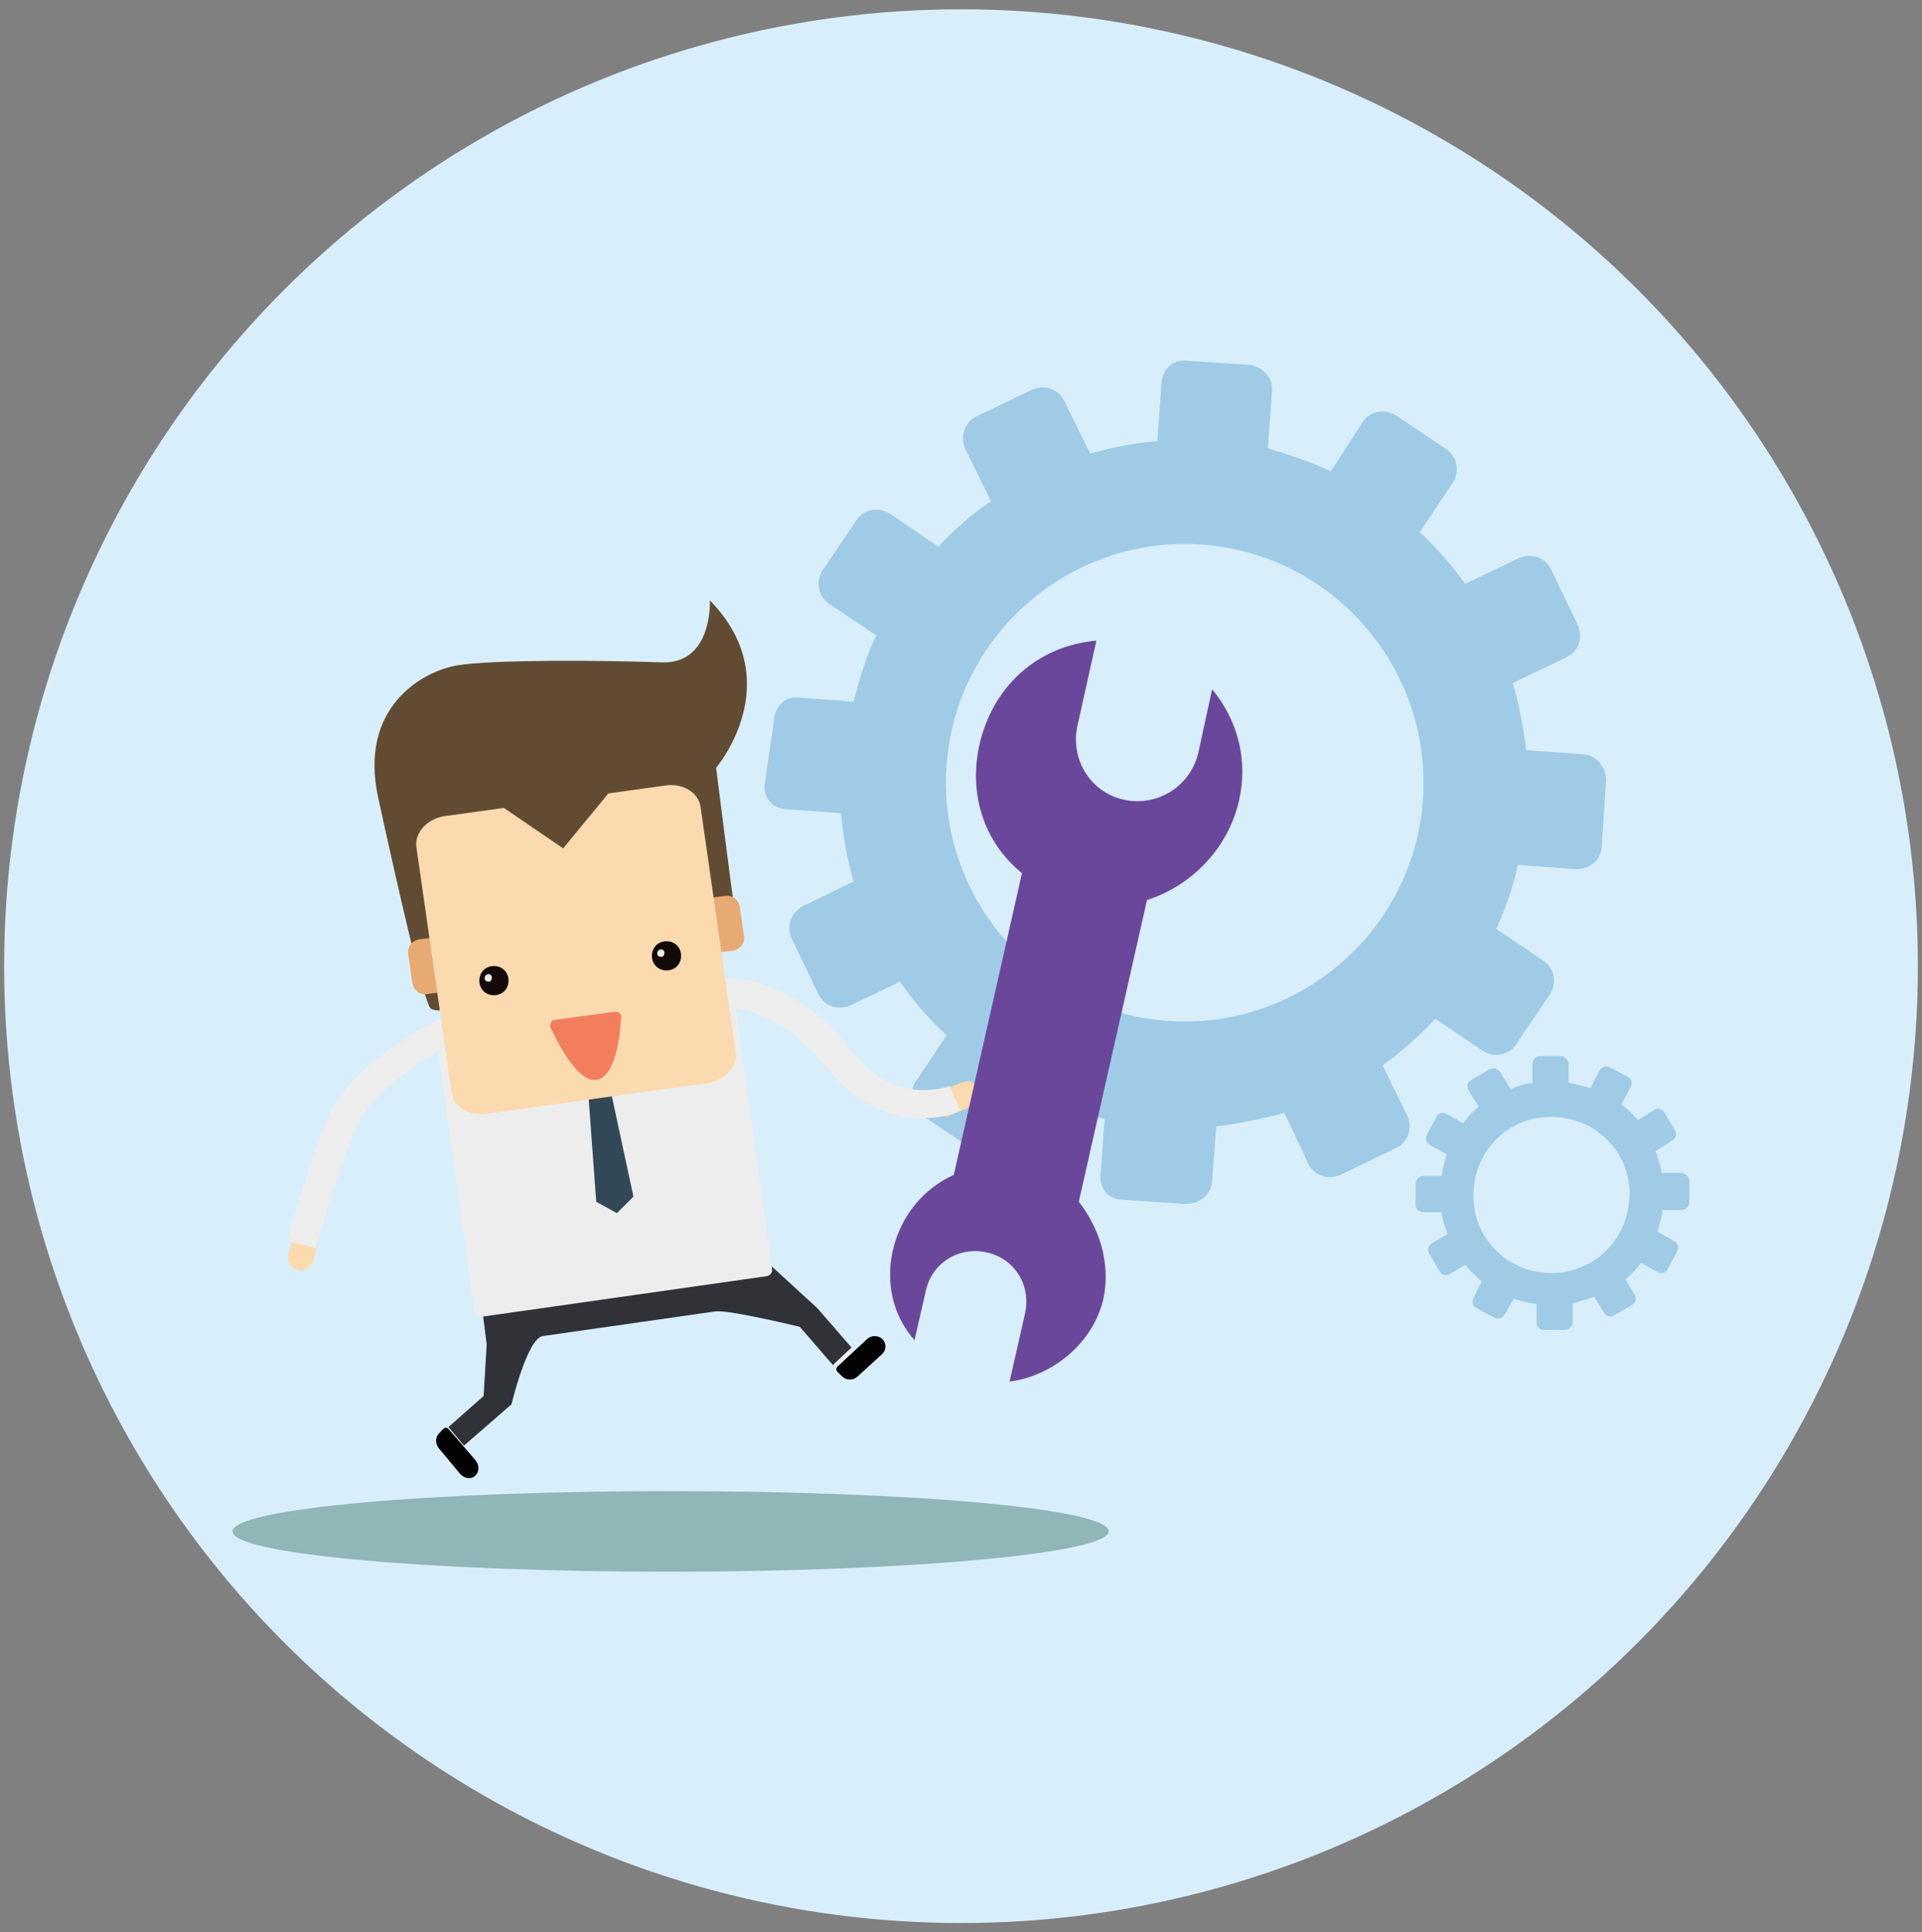 <?xml version="1.0" encoding="utf-8"?>
<!-- Generator: Adobe Illustrator 22.1.0, SVG Export Plug-In . SVG Version: 6.00 Build 0)  -->
<svg version="1.1" id="Layer_1" xmlns="http://www.w3.org/2000/svg" xmlns:xlink="http://www.w3.org/1999/xlink" x="0px" y="0px"
	 viewBox="0 0 186 187" style="enable-background:new 0 0 186 187;" xml:space="preserve">
<rect x="0" y="0" width="186" height="187" fill="#808080" stroke="none"/>
<style type="text/css">
	.st0{fill:#D9EEFB;}
	.st1{fill:#9FCBE7;}
	.st2{fill:#90B6B7;}
	.st3{fill:#FBDAB0;}
	.st4{fill:#EEEDED;}
	.st5{fill:#020202;}
	.st6{fill:#614C33;}
	.st7{fill:#E7AA73;}
	.st8{fill:#313238;}
	.st9{fill:#324856;}
	.st10{fill:#120909;}
	.st11{fill:#F37E5E;}
	.st12{fill:#6B479B;}
</style>
<circle class="st0" cx="93" cy="93.5" r="92.6"/>
<g>
	<path class="st1" d="M153.3,73l-5.6-0.4c-0.2-1.9-0.7-4.4-1.3-6.5l5.2-2.5c1.2-0.6,1.6-1.9,1.1-3.1l-2.6-5.4
		c-0.6-1.2-1.9-1.6-3.1-1.1l-5.2,2.5c-1.3-1.8-2.8-3.5-4.4-5l3.2-4.8c0.7-1.1,0.4-2.5-0.6-3.2l-4.9-3.3c-1.1-0.7-2.5-0.4-3.2,0.6
		l-3.1,4.8c-2-0.9-4.3-1.7-6.1-2.2l0.4-5.6c0.1-1.3-1-2.4-2.3-2.5l-6.1-0.4c-1.3-0.1-2.2,0.9-2.3,2.2l-0.4,5.6
		c-2.4,0.2-4.4,0.6-6.5,1.2l-2.5-5.1c-0.6-1.2-2-1.6-3.1-1.1l-5.4,2.6c-1.2,0.6-1.6,1.9-1.1,3.1l2.5,5.1c-1.9,1.3-3.6,2.8-5.1,4.4
		l-4.7-3.2c-1.1-0.7-2.5-0.4-3.2,0.6l-3.3,4.9c-0.7,1.1-0.4,2.5,0.6,3.2l4.6,3.1c-1,2-1.7,4.5-2.2,6.4l-5.4-0.4
		c-1.3-0.1-2.2,0.9-2.3,2.2L74,75.9c-0.1,1.3,0.7,2.3,2,2.4l5.4,0.4c0.2,2.4,0.6,4.5,1.2,6.6l-4.9,2.4c-1.2,0.6-1.6,2-1.1,3.1
		l2.6,5.4c0.6,1.2,1.9,1.6,3.1,1.1l4.8-2.3c1.3,1.9,2.8,3.6,4.5,5.2l-3,4.5c-0.7,1.1-0.4,2.5,0.6,3.2l4.9,3.3
		c1.1,0.7,2.5,0.4,3.2-0.6l3.1-4.5c2,0.9,4.2,1.7,6.5,2.2l-0.4,5.4c-0.1,1.3,0.7,2.3,2,2.4l6.1,0.4c1.3,0.1,2.6-0.8,2.7-2.1l0.4-5.4
		c1.9-0.2,4.4-0.7,6.6-1.3l2.3,4.9c0.6,1.2,1.9,1.6,3.1,1.1l5.4-2.6c1.2-0.6,1.6-1.9,1.1-3.1l-2.4-4.9c1.8-1.3,3.5-2.8,5.1-4.5
		l4.6,3.1c1.1,0.7,2.5,0.4,3.2-0.6l3.3-4.9c0.7-1.1,0.4-2.5-0.6-3.2l-4.6-3.1c0.9-2,1.6-3.9,2.1-6.2l5.5,0.4
		c1.3,0.1,2.5-0.8,2.6-2.1l0.4-6.1C155.6,74.3,154.5,73.1,153.3,73z M113,98.8c-12.7-0.9-22.3-12-21.4-24.7
		c0.9-12.7,12-22.3,24.7-21.4c12.7,0.9,22.3,12,21.4,24.7C136.8,90.1,125.7,99.7,113,98.8z"/>
	<path class="st1" d="M162.6,113.5l-1.8,0c-0.1-0.6-0.3-1.4-0.6-2.1l1.6-1c0.4-0.2,0.5-0.7,0.3-1l-1-1.7c-0.2-0.4-0.7-0.5-1-0.3
		l-1.6,1c-0.5-0.6-1-1.1-1.6-1.5l0.9-1.7c0.2-0.4,0.1-0.8-0.3-1l-1.7-0.9c-0.4-0.2-0.8-0.1-1,0.3l-0.9,1.7c-0.7-0.2-1.4-0.4-2.1-0.5
		l0-1.8c0-0.4-0.4-0.8-0.8-0.8l-2,0c-0.4,0-0.7,0.4-0.7,0.8l0,1.8c-0.8,0.1-1.4,0.3-2.1,0.6l-1-1.6c-0.2-0.4-0.7-0.5-1.1-0.3l-1.7,1
		c-0.4,0.2-0.5,0.7-0.3,1l1,1.6c-0.6,0.5-1.1,1-1.5,1.6l-1.6-0.9c-0.4-0.2-0.8-0.1-1,0.3l-0.9,1.7c-0.2,0.4-0.1,0.8,0.3,1l1.6,0.9
		c-0.2,0.7-0.4,1.5-0.5,2.1l-1.8,0c-0.4,0-0.7,0.4-0.7,0.8l0,2c0,0.4,0.3,0.7,0.7,0.7l1.8,0c0.1,0.8,0.3,1.4,0.6,2.1l-1.5,0.9
		c-0.4,0.2-0.5,0.7-0.3,1l1,1.7c0.2,0.4,0.7,0.5,1,0.3l1.5-0.9c0.5,0.6,1,1.1,1.6,1.6l-0.8,1.6c-0.2,0.4-0.1,0.8,0.3,1l1.7,0.9
		c0.4,0.2,0.8,0.1,1-0.3l0.9-1.5c0.7,0.2,1.4,0.4,2.2,0.5l0,1.8c0,0.4,0.3,0.7,0.7,0.7l2,0c0.4,0,0.8-0.3,0.8-0.8l0-1.8
		c0.6-0.1,1.4-0.4,2.1-0.6l0.9,1.5c0.2,0.4,0.7,0.5,1,0.3l1.7-1c0.4-0.2,0.5-0.7,0.3-1l-0.9-1.5c0.6-0.5,1.1-1,1.5-1.6l1.6,0.9
		c0.4,0.2,0.8,0.1,1-0.3l0.9-1.7c0.2-0.4,0.1-0.8-0.3-1l-1.6-0.9c0.2-0.7,0.4-1.3,0.5-2.1l1.8,0c0.4,0,0.8-0.3,0.8-0.8l0-2
		C163.5,113.9,163.1,113.5,162.6,113.5z M150.3,123.2c-4.2,0.1-7.7-3.2-7.7-7.4c-0.1-4.2,3.2-7.7,7.4-7.7c4.2-0.1,7.7,3.2,7.7,7.4
		S154.5,123.1,150.3,123.2z"/>
	<g>
		<path class="st2" d="M22.5,148.2c0,2.2,19,3.9,42.4,3.9s42.4-1.8,42.4-3.9c0-2.2-19-3.9-42.4-3.9S22.5,146,22.5,148.2z"/>
	</g>
	<g>
		<g>
			<path class="st3" d="M91.5,108.1l2.7-1.1c0.6-0.2,0.9-1,0.6-1.6c-0.2-0.6-1-0.9-1.6-0.7l-2.7,1.1L91.5,108.1z"/>
		</g>
		<g>
			<path class="st3" d="M28.6,118.6l-0.7,2.8c-0.2,0.6,0.2,1.3,0.9,1.5c0.6,0.2,1.3-0.2,1.5-0.8l0.7-2.8L28.6,118.6z"/>
		</g>
		<g>
			<g>
				
					<rect x="43.3" y="137.8" transform="matrix(0.762 -0.648 0.648 0.762 -79.392 61.856)" class="st4" width="2.3" height="2.2"/>
			</g>
		</g>
		<g>
			<g>
				<path class="st5" d="M42.5,138.7c-0.4,0.4-0.4,1,0,1.5l2,2.4c0.4,0.5,1.1,0.6,1.5,0.2l0,0c0.4-0.4,0.4-1,0-1.5l-2.5-2.9
					C43.1,137.9,42.9,138.3,42.5,138.7L42.5,138.7z"/>
			</g>
		</g>
		<g>
			<g>
				
					<rect x="80.5" y="130.2" transform="matrix(0.732 -0.682 0.682 0.732 -67.608 90.87)" class="st4" width="2.2" height="2.3"/>
			</g>
		</g>
		<g>
			<g>
				<path class="st5" d="M81.5,133.2c0.4,0.4,1.1,0.4,1.5,0l2.3-2.1c0.5-0.4,0.5-1.1,0.1-1.5l0,0c-0.4-0.4-1.1-0.4-1.5,0l-2.8,2.6
					C80.7,132.6,81.1,132.8,81.5,133.2L81.5,133.2z"/>
			</g>
		</g>
		<g>
			<g>
				<path class="st6" d="M70.7,88.7c0,0,0.5-0.1,0.3-1.3c-0.2-1.2-1.7-13.1-1.7-13.1s7.1-8.3-0.6-16.2c0,0,0.3,6.2-4.7,6
					c-5.1-0.2-16.4-0.3-19.8,0.3c-3.4,0.6-9.5,4.1-7.6,12.8c1.9,8.7,4.2,18.8,5,20.3c0.9,1.8,24.8-5.3,24.8-5.3L70.7,88.7z"/>
			</g>
		</g>
		<g>
			<g>
				<path class="st7" d="M44,94.6c0.1,0.7-0.4,1.3-1.1,1.4l-1.6,0.2c-0.7,0.1-1.3-0.4-1.4-1.1l-0.4-2.8c-0.1-0.7,0.4-1.3,1.1-1.4
					l1.6-0.2c0.7-0.1,1.3,0.4,1.4,1.1L44,94.6z"/>
			</g>
		</g>
		<g>
			<g>
				<path class="st7" d="M72,90.6c0.1,0.7-0.4,1.3-1.1,1.4l-1.6,0.2c-0.7,0.1-1.3-0.4-1.4-1.1l-0.4-2.8c-0.1-0.7,0.4-1.3,1.1-1.4
					l1.6-0.2c0.7-0.1,1.3,0.4,1.4,1.1L72,90.6z"/>
			</g>
		</g>
		<g>
			<path class="st8" d="M70.6,122.9l-20.1,2.8l-3.9,0.5l0.5,3.9l-0.3,5l-3.4,3l1.5,1.8l4.6-4c0,0,1.5-6.3,3-6.6l16.8-2.4
				c1.5-0.1,8.1,1.5,8.1,1.5l3.2,3.7l1.8-1.7l-3.3-3.8l-4.8-4.4L70.6,122.9z"/>
		</g>
		<g>
			<path class="st4" d="M91.9,105.1c-0.1,0-5.3,2.1-9.5-3.4c-4.8-6.3-10.2-6.9-11.5-7l0,0c-0.1,0-0.3,0-0.4,0c-0.1,0-27.9,3.9-28,4
				c-0.1,0-0.2,0.1-0.4,0.1l0,0c-0.3,0.2-8.2,4.2-10.4,9.4c-2,4.9-3.8,11.6-3.9,11.9l2.8,0.7c0-0.1,1.8-6.9,3.8-11.6
				c1.4-3.3,6-6.3,8-7.5l0,0l3.5,25.1c0.1,0.4,0.5,0.6,0.9,0.6l27.4-3.9c0.4-0.1,0.6-0.4,0.5-0.8l-3.5-25.1c1.5,0.2,5.2,1.1,8.8,5.7
				c3.5,4.5,7.9,5.2,10.8,4.8c0.8-0.1,1.5-0.3,2.1-0.6L91.9,105.1z"/>
		</g>
		<g>
			<g>
				<polygon class="st9" points="61.3,115.8 59.7,117.4 57.7,116.3 56.9,105.4 59,105.1 				"/>
			</g>
		</g>
		<g>
			<g>
				<path class="st3" d="M71.2,101.8c0.2,1.4-1,2.7-2.6,3l-21.6,3c-1.6,0.2-3.1-0.7-3.3-2.1l-3.4-23.7c-0.2-1.4,1-2.7,2.6-3l21.6-3
					c1.6-0.2,3.1,0.7,3.3,2.1L71.2,101.8z"/>
			</g>
		</g>
		<g>
			<g>
				<path class="st10" d="M49.2,94.7c0.1,0.8-0.4,1.5-1.2,1.6c-0.8,0.1-1.5-0.4-1.6-1.2c-0.1-0.8,0.4-1.5,1.2-1.6
					C48.4,93.4,49.1,93.9,49.2,94.7z"/>
			</g>
		</g>
		<g>
			<g>
				<path class="st4" d="M47.6,94.6c0,0.2-0.1,0.4-0.3,0.4c-0.2,0-0.4-0.1-0.4-0.3c0-0.2,0.1-0.4,0.3-0.4
					C47.4,94.2,47.6,94.4,47.6,94.6z"/>
			</g>
		</g>
		<g>
			<g>
				<path class="st10" d="M65.9,92.3c0.1,0.8-0.4,1.5-1.2,1.6c-0.8,0.1-1.5-0.4-1.6-1.2c-0.1-0.8,0.4-1.5,1.2-1.6
					C65.1,91,65.8,91.5,65.9,92.3z"/>
			</g>
		</g>
		<g>
			<path class="st11" d="M60,98.1c-0.1-0.1-0.3-0.2-0.4-0.2l-5.9,0.8c-0.2,0-0.3,0.1-0.4,0.3c-0.1,0.2-0.1,0.3,0,0.5
				c0.1,0.1,2.3,5.3,4.4,5c2.2-0.3,2.4-5.9,2.4-6C60.2,98.4,60.1,98.2,60,98.1z"/>
		</g>
		<g>
			<g>
				<polygon class="st6" points="59.6,75.9 47.9,77.6 54.5,82.1 				"/>
			</g>
		</g>
		<g>
			<g>
				<path class="st4" d="M64.3,92.2c0,0.2-0.1,0.4-0.3,0.4c-0.2,0-0.4-0.1-0.4-0.3c0-0.2,0.1-0.4,0.3-0.4
					C64.1,91.8,64.3,92,64.3,92.2z"/>
			</g>
		</g>
	</g>
	<g>
		<path class="st12" d="M104.4,116.3l6.6-29.2c4.1-1.3,7.8-4.8,8.9-9.6c0.9-3.9-0.1-7.8-2.6-10.8l-1.3,6c0,0,0,0,0,0
			c-0.7,3.3-3.9,5.4-7.2,4.7c-3.3-0.7-5.3-4-4.5-7.3c0,0,0,0,0,0l1.8-8.1c-5.7,0.5-10,4.4-11.3,10c-1.1,4.8,0.4,9.5,4.1,12.5
			l-6.6,29.2c-2.9,1.3-5.1,3.9-5.9,7.3c-0.7,3.2,0,6.3,2.1,8.7l1.1-4.8c0,0,0,0,0,0c0.6-2.7,3.2-4.3,5.9-3.7
			c2.7,0.6,4.3,3.2,3.7,5.9c0,0,0,0,0,0l-1.5,6.6c4-0.5,8.1-3.6,9.1-8.1C107.5,122.1,106.3,118.7,104.4,116.3z"/>
		<path class="st12" d="M102,113.3c-0.2,1-1.3,1.7-2.3,1.5l-3-0.7c-1-0.2-1.7-1.3-1.5-2.3l5.4-24.3c0.2-1,1.3-1.7,2.3-1.5l3,0.7
			c1,0.2,1.7,1.3,1.5,2.3L102,113.3z"/>
	</g>
</g>
</svg>
